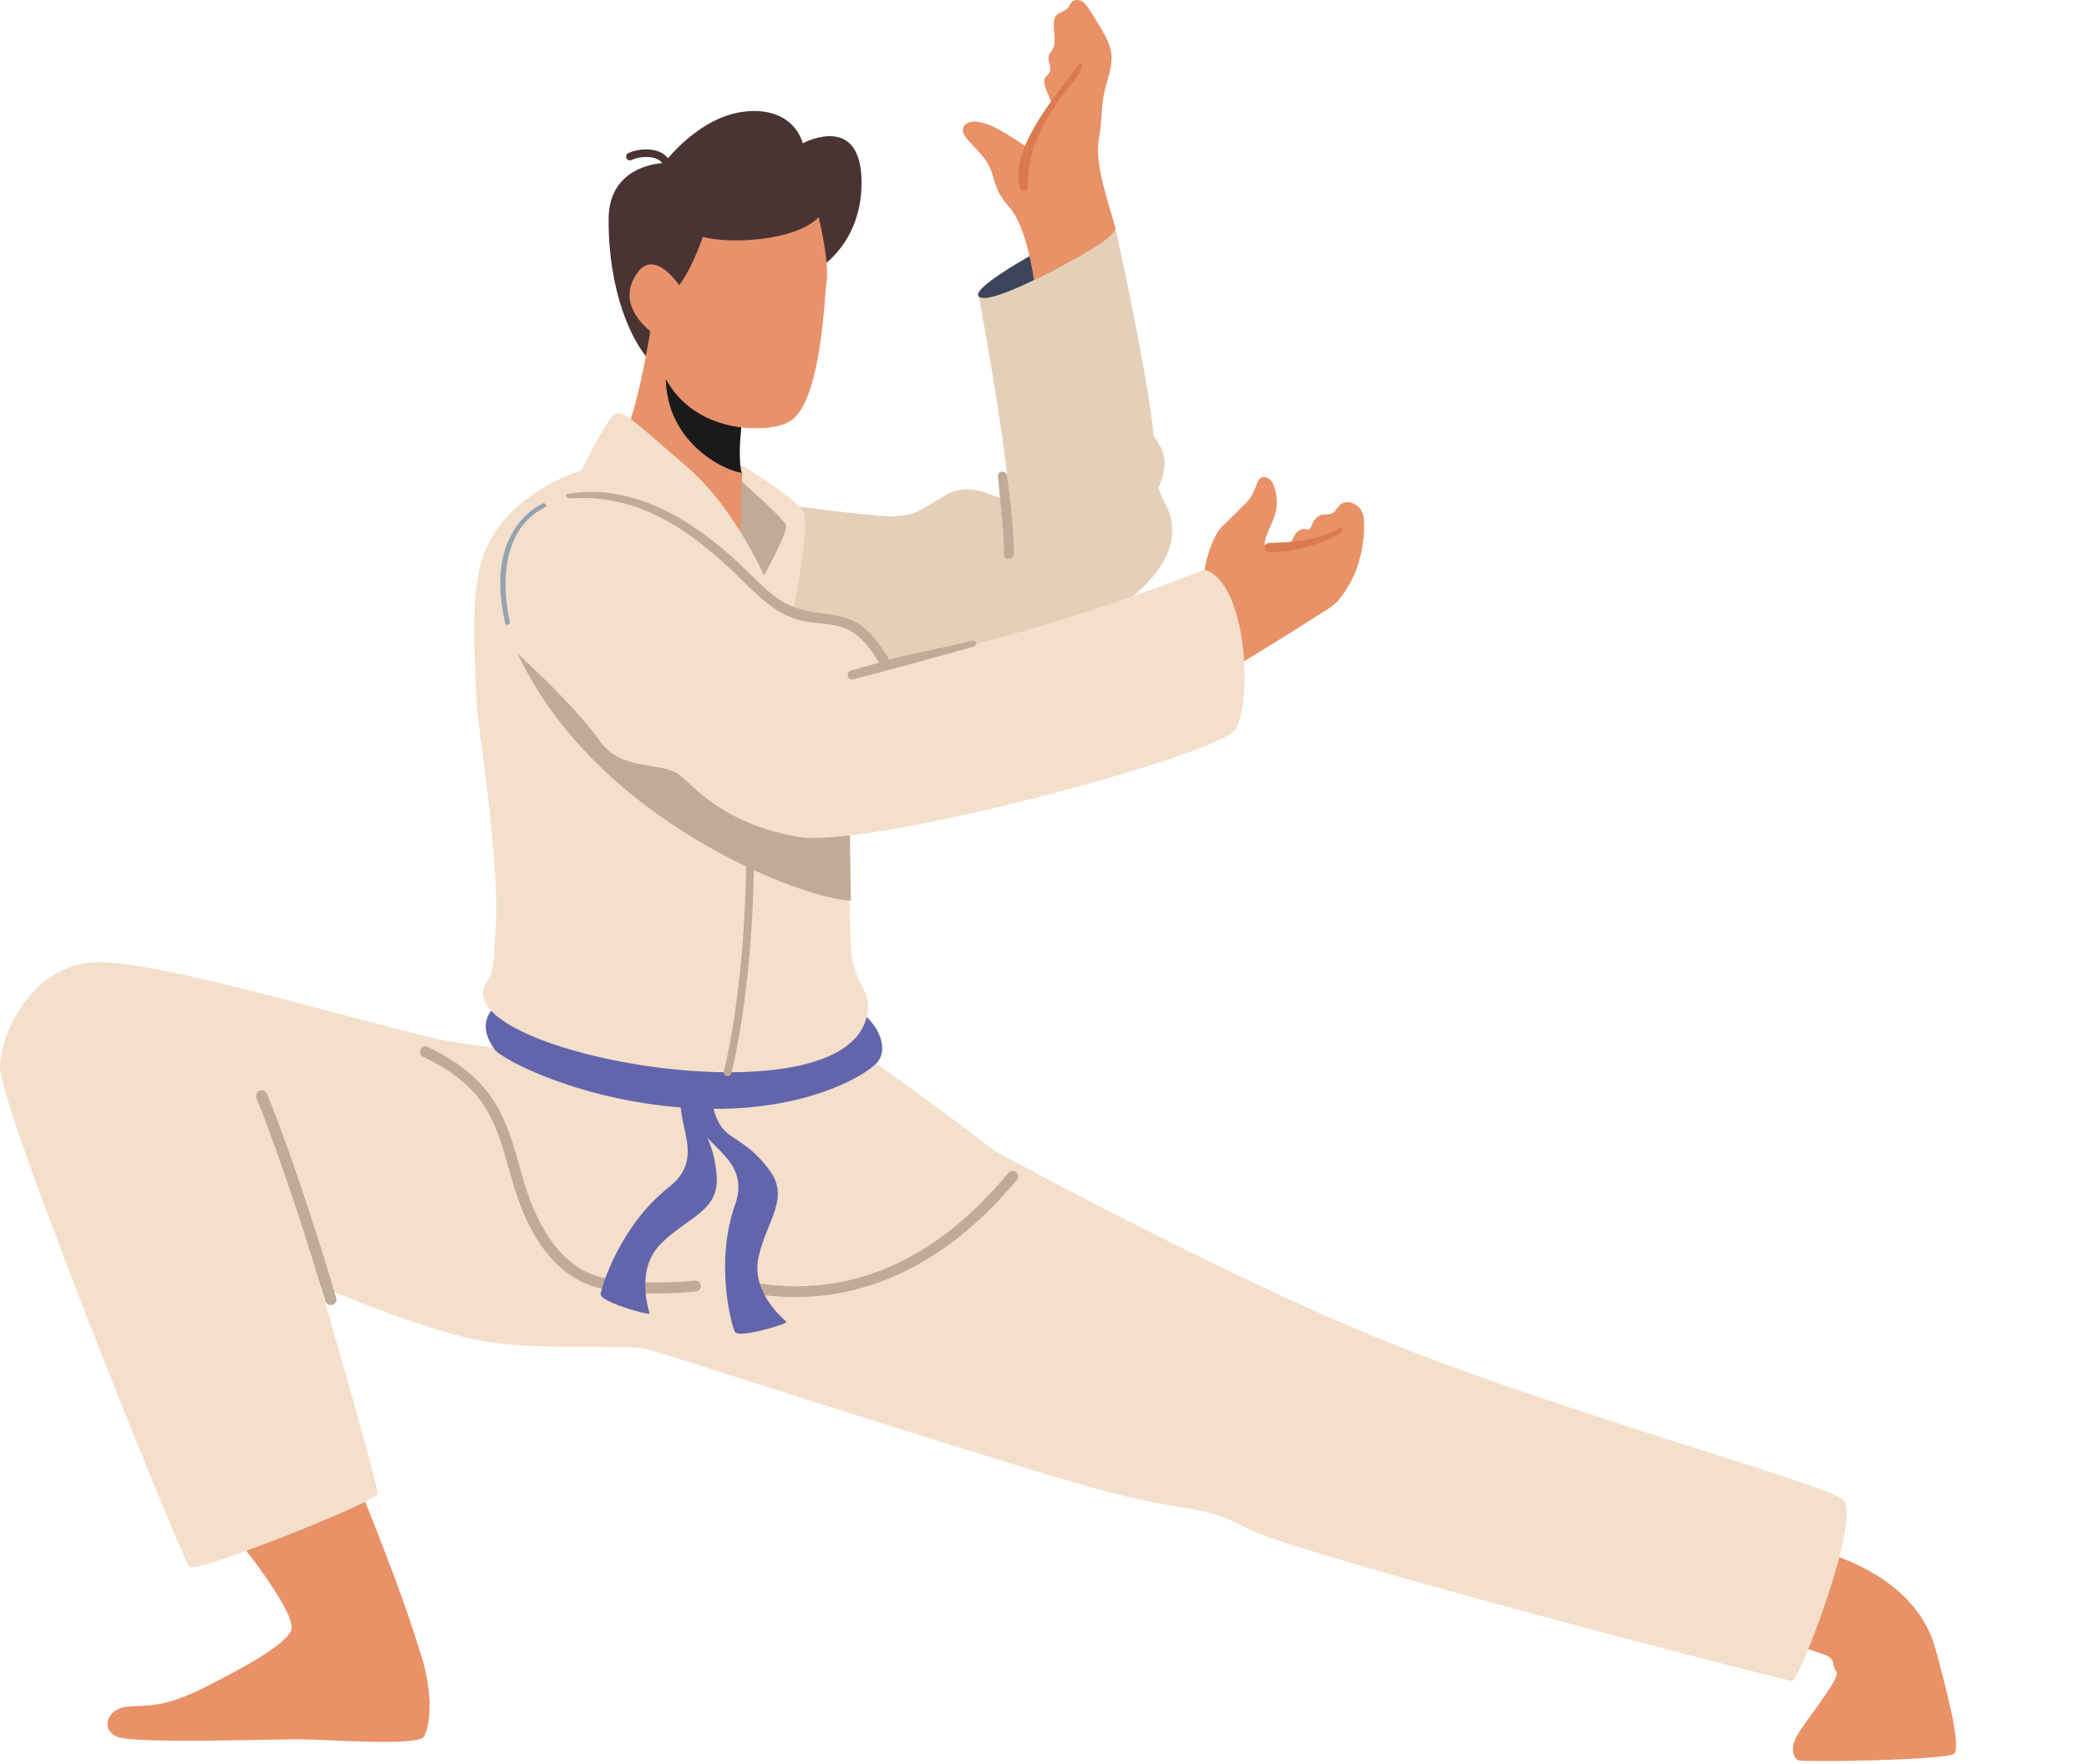 <?xml version="1.0" encoding="UTF-8" standalone="no"?>
<!DOCTYPE svg PUBLIC "-//W3C//DTD SVG 1.1//EN" "http://www.w3.org/Graphics/SVG/1.1/DTD/svg11.dtd">
<svg width="100%" height="100%" viewBox="0 0 379 320" version="1.1" xmlns="http://www.w3.org/2000/svg" xmlns:xlink="http://www.w3.org/1999/xlink" xml:space="preserve" xmlns:serif="http://www.serif.com/" style="fill-rule:evenodd;clip-rule:evenodd;stroke-linejoin:round;stroke-miterlimit:2;">
    <g transform="matrix(1,0,0,1,-952.661,-202.786)">
        <path d="M1259.49,493.468C1274.58,500.447 1283.69,502.666 1284.63,503.448C1285.57,504.23 1285.07,505.04 1285.85,506.135C1286.64,507.231 1279.91,515.368 1278.66,517.715C1277.4,520.063 1278.03,521.627 1278.81,522.097C1279.59,522.566 1305.57,522.097 1307.13,521.001C1308.7,519.906 1305.4,507.819 1303.85,502.067C1299.03,484.247 1273.39,482.226 1273.39,482.226L1259.49,493.468Z" style="fill:rgb(233,145,103);fill-rule:nonzero;"/>
    </g>
    <g transform="matrix(1,0,0,1,-952.661,-202.786)">
        <path d="M1018.35,473.826C1025.3,491.068 1027.38,497.696 1029.07,503.084C1031.42,510.585 1030.63,516.15 1029.54,517.872C1028.44,519.593 1012.87,518.419 1007.63,518.341C1002.39,518.263 977.038,519.202 973.908,517.872C970.779,516.542 972.109,512.629 975.943,512.395C979.776,512.16 982.75,512.473 989.87,508.874C996.989,505.275 1004.13,501.386 1005.46,498.647C1006.79,495.909 996.559,483.11 996.559,483.11L1018.35,473.826Z" style="fill:rgb(233,145,103);fill-rule:nonzero;"/>
    </g>
    <g transform="matrix(1,0,0,1,-952.661,-202.786)">
        <path d="M1032.24,391.326C1011.78,386.475 979.694,376.622 969.336,377.38C958.978,378.138 952.915,389.254 952.662,396.328C952.409,403.402 985.758,485.763 987.021,487.026C988.284,488.29 1020.88,475.278 1021.13,473.826C1021.38,472.373 1010.77,436.106 1010.77,436.106C1010.77,436.106 1024.9,442.309 1036.78,445.34C1048.67,448.372 1065.61,446.351 1070.28,447.614C1074.94,448.877 1140.12,470.062 1154.77,473.744C1169.43,477.426 1169.93,475.405 1179.28,480.205C1188.63,485.005 1276.55,507.743 1277.81,507.743C1279.07,507.743 1290.66,477.785 1287.01,474.826C1283.37,471.868 1235.81,458.983 1204.01,446.099C1172.21,433.214 1130.17,409.971 1130.17,409.971L1032.24,391.326Z" style="fill:rgb(244,223,203);fill-rule:nonzero;"/>
    </g>
    <g transform="matrix(1,0,0,1,-952.661,-202.786)">
        <path d="M1044.93,393.251C1035.01,392.047 1027.67,390.482 1028.51,391.325C1029.36,392.168 1040.55,398.066 1043.68,406.854C1046.81,415.642 1046.33,423.587 1054.64,431.533C1062.94,439.478 1078.83,436.107 1078.83,436.107C1078.83,436.107 1080.04,409.744 1080.16,410.104C1080.28,410.466 1088.83,435.625 1088.83,435.625C1088.83,435.625 1098.58,438.394 1109.29,435.144C1120,431.894 1135.77,415.642 1136.38,414.679C1136.98,413.716 1110.18,394.696 1110.18,394.696L1057.53,389.279L1044.93,393.251Z" style="fill:rgb(244,223,203);fill-rule:nonzero;"/>
    </g>
    <g transform="matrix(1,0,0,1,-952.661,-202.786)">
        <path d="M1071.58,437.445C1068.36,437.445 1064.61,437.231 1061.4,436.47C1054.2,434.76 1048.75,428.067 1045.63,417.117L1045.18,415.506C1042.55,406.142 1040.81,399.956 1029.41,394.505C1028.92,394.27 1028.71,393.679 1028.95,393.185C1029.18,392.691 1029.77,392.484 1030.27,392.719C1042.47,398.556 1044.51,405.8 1047.08,414.971L1047.54,416.575C1050.44,426.796 1055.4,433.009 1061.86,434.544C1068.71,436.169 1078.63,435.134 1078.73,435.123C1079.27,435.064 1079.76,435.459 1079.82,436.002C1079.88,436.546 1079.48,437.034 1078.94,437.092C1078.71,437.117 1075.56,437.445 1071.58,437.445Z" style="fill:rgb(192,171,150);fill-rule:nonzero;"/>
    </g>
    <g transform="matrix(1,0,0,1,-952.661,-202.786)">
        <path d="M1096.89,438.102C1094.27,438.102 1091.63,437.877 1088.96,437.427C1088.42,437.336 1088.06,436.824 1088.15,436.285C1088.24,435.746 1088.75,435.388 1089.29,435.474C1106.66,438.408 1122.25,431.703 1135.62,415.557C1135.97,415.134 1136.6,415.077 1137.02,415.425C1137.44,415.774 1137.5,416.398 1137.15,416.819C1125.53,430.849 1111.74,438.102 1096.89,438.102Z" style="fill:rgb(192,171,150);fill-rule:nonzero;"/>
    </g>
    <g transform="matrix(1,0,0,1,-952.661,-202.786)">
        <path d="M1079.94,396.618C1070.43,402.909 1082.9,411.2 1074.06,418.125C1065.23,425.051 1061.8,436.163 1061.63,437.565C1061.47,438.969 1070.44,441.471 1070.48,441.096C1070.51,440.72 1067.75,433.173 1072.61,428.372C1077.47,423.572 1083.08,422.522 1082.69,416.25C1082.3,409.978 1079.72,407.684 1079.56,404.966C1079.25,399.733 1084.75,393.543 1083.63,394.188C1082.5,394.833 1080.58,396.197 1079.94,396.618Z" style="fill:rgb(98,101,171);fill-rule:nonzero;"/>
    </g>
    <g transform="matrix(1,0,0,1,-952.661,-202.786)">
        <path d="M1079.43,400.037C1074.79,410.453 1089.76,410.748 1086.03,421.334C1082.29,431.921 1085.37,443.135 1085.98,444.409C1086.59,445.683 1095.51,442.972 1095.34,442.636C1095.17,442.3 1088.78,437.418 1090.3,430.76C1091.82,424.101 1095.99,420.201 1092.29,415.121C1088.59,410.041 1085.19,409.491 1083.59,407.284C1080.52,403.034 1081.84,394.858 1081.23,396.007C1080.63,397.157 1079.74,399.34 1079.43,400.037Z" style="fill:rgb(98,101,171);fill-rule:nonzero;"/>
    </g>
    <g transform="matrix(1,0,0,1,-952.661,-202.786)">
        <path d="M1043.56,384.343C1039.11,387.714 1041.03,391.205 1042.36,393.131C1043.68,395.057 1058.49,402.761 1078.23,403.845C1097.97,404.928 1109.42,398.066 1111.7,395.659C1113.98,393.251 1112.18,388.797 1108.81,386.39C1105.44,383.982 1043.56,384.343 1043.56,384.343Z" style="fill:rgb(98,101,171);fill-rule:nonzero;"/>
    </g>
    <g transform="matrix(1,0,0,1,-952.661,-202.786)">
        <path d="M1162.83,291.251C1164.06,288.653 1164.54,285.616 1162.89,283.365C1162.67,282.824 1162.35,282.349 1161.97,281.917C1161.02,271.028 1154.88,243.51 1154.88,243.51L1130.26,256.597C1130.26,256.597 1136.64,291.387 1135.34,292.854C1134.05,294.322 1129.59,289.513 1124.23,292.619C1118.88,295.726 1118.91,296.187 1114.76,296.444C1110.61,296.701 1080.8,292.402 1080.8,292.402L1083.05,329.392C1083.05,329.392 1144.89,320.004 1152.9,314.884C1160.9,309.763 1165.19,304.411 1165.34,299.315C1165.44,295.615 1163.74,294.219 1162.83,291.251Z" style="fill:rgb(228,208,185);fill-rule:nonzero;"/>
    </g>
    <g transform="matrix(1,0,0,1,-952.661,-202.786)">
        <path d="M1145.78,245.924C1145.32,245.953 1128.3,254.869 1130.26,256.597C1132.22,258.325 1145.81,250.691 1145.81,250.691L1145.78,245.924Z" style="fill:rgb(59,68,90);fill-rule:nonzero;"/>
    </g>
    <g transform="matrix(1,0,0,1,-952.661,-202.786)">
        <path d="M1140.25,253.665C1140.25,253.665 1139,244.032 1135.85,240.463C1132.7,236.893 1133.46,235.591 1132.03,232.751C1130.59,229.912 1126.69,227.644 1127.42,225.925C1128.15,224.207 1130.91,224.75 1133.28,225.98C1136.32,227.554 1139.22,229.685 1139.22,229.685C1140.62,227.834 1141.07,225.902 1142.52,224.088C1143.19,223.238 1143.52,222.521 1143.35,221.433C1143.17,220.254 1141.55,217.912 1142.32,216.819C1142.59,216.44 1143.02,216.165 1143.16,215.721C1143.47,214.703 1142.5,213.73 1143.04,212.64C1143.18,212.372 1143.38,212.144 1143.54,211.888C1144.4,210.497 1143.79,208.706 1143.83,207.07C1143.84,206.555 1143.93,206.013 1144.26,205.617C1144.81,204.954 1145.85,204.883 1146.41,204.227C1146.7,203.882 1146.83,203.41 1147.16,203.104C1147.64,202.658 1148.44,202.716 1149,203.06C1149.56,203.404 1149.94,203.97 1150.3,204.522C1151.02,205.636 1151.72,206.764 1152.4,207.905C1153.26,209.362 1154.1,210.894 1154.29,212.578C1154.56,215.001 1153.45,217.339 1152.97,219.731C1152.51,222.014 1152.56,224.384 1152.21,226.697C1152,228.126 1151.78,229.569 1151.89,231.011C1152.06,233.354 1152.62,235.646 1153.22,237.91C1153.69,239.671 1155.09,243.964 1154.98,244.358C1154.26,247.013 1140.23,253.498 1140.25,253.665Z" style="fill:rgb(233,145,103);fill-rule:nonzero;"/>
    </g>
    <g transform="matrix(1,0,0,1,-952.661,-202.786)">
        <path d="M1148.27,214.604C1143.83,220.599 1135.85,229.797 1137.69,236.816C1137.94,237.766 1139.22,237.519 1139.19,236.564C1138.91,229.261 1142.95,222.961 1147.4,217.601C1149.71,214.829 1148.94,213.696 1148.27,214.604Z" style="fill:rgb(218,122,80);fill-rule:nonzero;"/>
    </g>
    <g transform="matrix(1,0,0,1,-952.661,-202.786)">
        <path d="M1135.37,289.106C1135.23,288.059 1133.63,288.135 1133.71,289.209C1134.05,293.181 1134.83,299.392 1134.82,303.379C1134.82,304.518 1136.55,304.39 1136.58,303.27C1136.68,299.31 1135.88,293.034 1135.37,289.106Z" style="fill:rgb(192,171,150);fill-rule:nonzero;"/>
    </g>
    <g transform="matrix(1,0,0,1,-952.661,-202.786)">
        <path d="M1084.66,285.596C1084.66,285.596 1097.12,292.98 1098.5,295.749C1099.89,298.518 1095.27,320.208 1095.27,320.208L1085.12,313.286L1084.66,285.596Z" style="fill:rgb(244,223,203);fill-rule:nonzero;"/>
    </g>
    <g transform="matrix(1,0,0,1,-952.661,-202.786)">
        <path d="M1084.66,287.904C1084.66,287.904 1094.81,296.672 1095.27,298.057C1095.73,299.441 1090.2,309.132 1090.2,309.132L1080.5,295.749L1084.66,287.904Z" style="fill:rgb(192,171,150);fill-rule:nonzero;"/>
    </g>
    <g transform="matrix(1,0,0,1,-952.661,-202.786)">
        <path d="M1101.58,251.215C1101.58,251.215 1109.36,246.522 1108.95,235.107C1108.54,223.692 1099.04,228.382 1098.3,228.779C1097.6,226.256 1094.94,222.361 1088.05,222.996C1079.45,223.788 1073.15,232.365 1073.15,232.365C1073.15,232.365 1063.13,232.459 1063.08,242.495C1063.01,255.246 1067.05,265.563 1072.15,269.898C1074.73,272.097 1101.58,251.215 1101.58,251.215Z" style="fill:rgb(74,51,51);fill-rule:nonzero;"/>
    </g>
    <g transform="matrix(1,0,0,1,-952.661,-202.786)">
        <path d="M1065.49,282.734C1068.03,286.378 1075.14,295.081 1079.69,299.196L1087.29,318.501C1087.29,318.501 1086.91,293.333 1087.32,289.161C1087.33,288.997 1087.35,288.827 1087.37,288.658L1087.29,288.574L1087.19,288.398C1086.88,287.448 1086.84,285.581 1086.88,283.849C1086.91,282.717 1086.98,281.641 1087.03,280.912C1087.07,280.352 1071.6,256.71 1071.6,256.71C1071.6,256.71 1068.9,276.741 1065.49,282.734Z" style="fill:rgb(231,146,107);fill-rule:nonzero;"/>
    </g>
    <g transform="matrix(1,0,0,1,-952.661,-202.786)">
        <path d="M1087.29,288.574L1087.19,288.398C1086.88,287.448 1086.84,285.581 1086.88,283.849C1086.91,282.717 1087.24,279.498 1087.29,278.769C1087.29,278.769 1085.74,277.658 1085.82,276.8L1085.82,276.753C1082.21,272.353 1078.31,267.595 1075.86,267.046C1075.42,266.946 1075.02,266.975 1074.68,267.162C1074.06,267.496 1073.6,268.323 1073.5,269.806C1072.64,282.877 1084.25,288.279 1087.29,288.574Z" style="fill:rgb(26,26,26);fill-rule:nonzero;"/>
    </g>
    <g transform="matrix(1,0,0,1,-952.661,-202.786)">
        <path d="M1074.18,235.961L1074.02,235.954C1073.65,235.892 1073.4,235.537 1073.46,235.16C1073.46,235.145 1073.71,233.434 1072.76,232.313C1072.16,231.605 1071.17,231.252 1069.83,231.263C1068.9,231.273 1068.02,231.456 1067.22,231.813C1066.87,231.966 1066.47,231.809 1066.32,231.459C1066.17,231.11 1066.32,230.702 1066.67,230.549C1067.64,230.115 1068.7,229.888 1069.81,229.882C1071.58,229.867 1072.92,230.385 1073.79,231.421C1075.16,233.038 1074.82,235.29 1074.8,235.385C1074.75,235.706 1074.49,235.939 1074.18,235.961Z" style="fill:rgb(74,51,51);fill-rule:nonzero;"/>
    </g>
    <g transform="matrix(1,0,0,1,-952.661,-202.786)">
        <path d="M1102.61,254.087C1102.24,256.353 1101.72,274.063 1096.73,278.649C1094.09,281.073 1087.73,280.627 1084.77,279.908C1075.63,277.692 1071.6,270.597 1071.23,263.341C1071.23,263.341 1063.75,258.277 1068.4,252.143C1071.57,247.965 1075.87,254.535 1075.87,254.535C1075.87,254.535 1078,252.004 1080.17,245.761C1085.45,247.186 1097.4,246.353 1101.18,242.161C1101.18,242.161 1103.22,250.373 1102.61,254.087Z" style="fill:rgb(231,146,107);fill-rule:nonzero;"/>
    </g>
    <g transform="matrix(1,0,0,1,-952.661,-202.786)">
        <path d="M1094.2,313.918C1094.2,313.918 1088.12,296.903 1077.51,287.673C1066.89,278.443 1065.51,277.058 1064.12,277.982C1062.74,278.905 1058.12,288.134 1058.12,288.134C1058.12,288.134 1043.82,292.288 1040.12,304.286C1039.45,306.492 1039.1,308.79 1038.91,311.085C1038.36,317.528 1038.93,324.018 1039.15,330.463C1039.28,334.205 1043.31,358.004 1042.6,370.98C1042.21,378.083 1042.28,378.963 1040.91,381.093C1033.09,393.326 1103.09,406.667 1109.61,388.204C1111.7,382.296 1107.35,382.141 1107.04,374.592C1106.24,354.481 1105.99,320.578 1105.99,320.578L1094.2,313.918Z" style="fill:rgb(244,223,203);fill-rule:nonzero;"/>
    </g>
    <g transform="matrix(1,0,0,1,-952.661,-202.786)">
        <path d="M1107.04,366.188L1106.61,340.618L1046.58,321.362C1060.98,352.037 1098.77,365.996 1107.04,366.188Z" style="fill:rgb(192,171,150);fill-rule:nonzero;"/>
    </g>
    <g transform="matrix(1,0,0,1,-952.661,-202.786)">
        <path d="M1084.66,398.023L1084.47,397.997C1084.09,397.892 1083.87,397.502 1083.98,397.126C1084.04,396.895 1090.36,373.549 1087.2,333.478C1087.17,333.088 1087.46,332.748 1087.85,332.717C1088.24,332.69 1088.58,332.977 1088.61,333.366C1091.79,373.713 1085.4,397.271 1085.34,397.505C1085.25,397.818 1084.97,398.023 1084.66,398.023Z" style="fill:rgb(192,171,150);fill-rule:nonzero;"/>
    </g>
    <g transform="matrix(1,0,0,1,-952.661,-202.786)">
        <path d="M1171.19,306.132C1171.19,306.132 1172.11,300.595 1174.42,298.287C1175.61,297.097 1176.84,295.949 1178.01,294.733C1178.53,294.19 1179.16,293.675 1179.55,293.036C1180.01,292.278 1180.38,291.464 1180.67,290.624C1180.79,290.265 1180.91,289.881 1181.19,289.624C1181.64,289.208 1182.39,289.273 1182.88,289.632C1183.38,289.99 1183.67,290.57 1183.86,291.149C1184.32,292.477 1184.47,294.254 1184.13,295.621C1183.73,297.224 1182.9,298.684 1182.34,300.227C1182.16,300.715 1181.91,301.731 1182.44,302.073C1182.77,302.29 1183.5,302.188 1183.87,302.18C1184.9,302.157 1186.12,302.404 1186.74,301.442C1186.97,301.08 1187.12,300.67 1187.31,300.286C1187.67,299.584 1188.35,298.733 1189.21,298.751C1189.66,298.761 1190.01,299.035 1190.34,298.665C1190.67,298.299 1190.77,297.608 1191.08,297.187C1191.44,296.683 1191.96,296.261 1192.57,296.147C1193.13,296.042 1193.74,296.201 1194.27,295.976C1194.92,295.696 1195.21,294.937 1195.73,294.442C1196.63,293.568 1197.99,293.823 1198.9,294.542C1200.09,295.479 1200.15,296.842 1200.15,298.252C1200.14,301.381 1199.49,304.572 1198.17,307.439C1197.49,308.899 1196.65,310.278 1195.63,311.528C1194.6,312.802 1193.12,313.528 1191.75,314.419L1191.55,314.543C1188.2,316.718 1184.81,318.822 1181.4,320.911C1179.4,322.135 1177.4,323.354 1175.39,324.561L1175.34,324.592L1171.19,306.132Z" style="fill:rgb(233,145,103);fill-rule:nonzero;"/>
    </g>
    <g transform="matrix(1,0,0,1,-952.661,-202.786)">
        <path d="M1046.58,321.362C1046.58,321.362 1057.2,331.053 1061.35,337.052C1065.51,343.052 1072.89,340.744 1076.12,343.513C1079.35,346.282 1084.43,352.282 1097.35,354.589C1110.27,356.897 1173.5,339.821 1176.73,335.206C1179.95,330.592 1179.03,308.44 1171.19,306.132C1171.19,306.132 1138.65,319.285 1112.81,322.977C1112.81,322.977 1110.96,316.055 1104.96,316.055C1098.96,316.055 1096.66,314.208 1094.35,311.901C1092.04,309.594 1068.51,287.904 1054.2,293.442C1039.89,298.979 1046.35,321.131 1046.58,321.362Z" style="fill:rgb(244,223,203);fill-rule:nonzero;"/>
    </g>
    <g transform="matrix(1,0,0,1,-952.661,-202.786)">
        <path d="M1128.73,319.054C1123.84,320.405 1118.85,321.115 1113.95,322.482C1113.93,322.385 1113.9,322.285 1113.83,322.185C1112.46,320.032 1111.02,317.821 1108.92,316.298C1106.86,314.796 1104.44,314.393 1101.96,314.093C1098.53,313.679 1095.7,312.925 1092.94,310.763C1090.63,308.948 1088.64,306.744 1086.49,304.746C1078.29,297.123 1067.27,290.302 1055.58,292.417C1054.92,292.537 1055.6,293.26 1056.28,293.211C1068.56,292.316 1078.12,299.121 1086.62,307.393C1089.93,310.614 1093.24,314.194 1097.89,315.333C1100.38,315.941 1103.02,315.794 1105.47,316.587C1108.62,317.607 1110.47,320.324 1112.16,322.983C1110.44,323.468 1108.73,323.959 1107.02,324.463C1106.02,324.758 1106.43,326.286 1107.45,326.028C1114.7,324.184 1121.9,322.132 1129.12,320.163C1130.22,319.861 1129.84,318.749 1128.73,319.054Z" style="fill:rgb(192,171,150);fill-rule:nonzero;"/>
    </g>
    <g transform="matrix(1,0,0,1,-952.661,-202.786)">
        <path d="M1195.36,298.77C1191.49,301.056 1186.21,301.159 1182.91,301.307C1181.83,301.355 1181.82,303.006 1182.91,302.987C1187.8,302.902 1192.53,301.387 1195.65,299.672C1196.66,299.114 1196.35,298.18 1195.36,298.77Z" style="fill:rgb(218,122,80);fill-rule:nonzero;"/>
    </g>
    <g transform="matrix(1,0,0,1,-952.661,-202.786)">
        <clipPath id="_clip1">
            <path d="M1044.68,316.158C1044.5,316.158 1044.34,316.063 1044.3,315.843C1043.36,311.434 1042.91,306.725 1044.34,302.367C1045.49,298.883 1047.79,295.776 1051.12,294.134C1051.19,294.102 1051.25,294.088 1051.31,294.088C1051.63,294.088 1051.86,294.486 1051.66,294.726C1051.58,294.778 1051.5,294.83 1051.42,294.883C1043.85,298.804 1043.59,308.289 1045.14,315.61C1045.21,315.941 1044.93,316.158 1044.68,316.158Z"/>
        </clipPath>
        <g clip-path="url(#_clip1)">
            <rect x="1042.91" y="294.088" width="8.95" height="22.07" style="fill:rgb(148,164,174);fill-rule:nonzero;"/>
        </g>
    </g>
    <g transform="matrix(1,0,0,1,-952.661,-202.786)">
        <path d="M1051.42,294.883C1051.5,294.83 1051.58,294.778 1051.66,294.726C1051.63,294.765 1051.58,294.8 1051.53,294.828C1051.49,294.846 1051.46,294.865 1051.42,294.883Z" style="fill:rgb(148,164,174);fill-rule:nonzero;"/>
    </g>
    <g transform="matrix(1,0,0,1,-952.661,-202.786)">
        <path d="M1012.66,439.559C1012.22,439.559 1011.8,439.268 1011.67,438.817C1004.45,414.659 999.252,402.153 999.2,402.029C998.979,401.5 999.229,400.891 999.758,400.67C1000.29,400.449 1000.9,400.699 1001.12,401.228C1001.17,401.352 1006.4,413.944 1013.66,438.222C1013.82,438.771 1013.51,439.351 1012.96,439.515C1012.86,439.545 1012.76,439.559 1012.66,439.559Z" style="fill:rgb(192,171,150);fill-rule:nonzero;"/>
    </g>
</svg>
